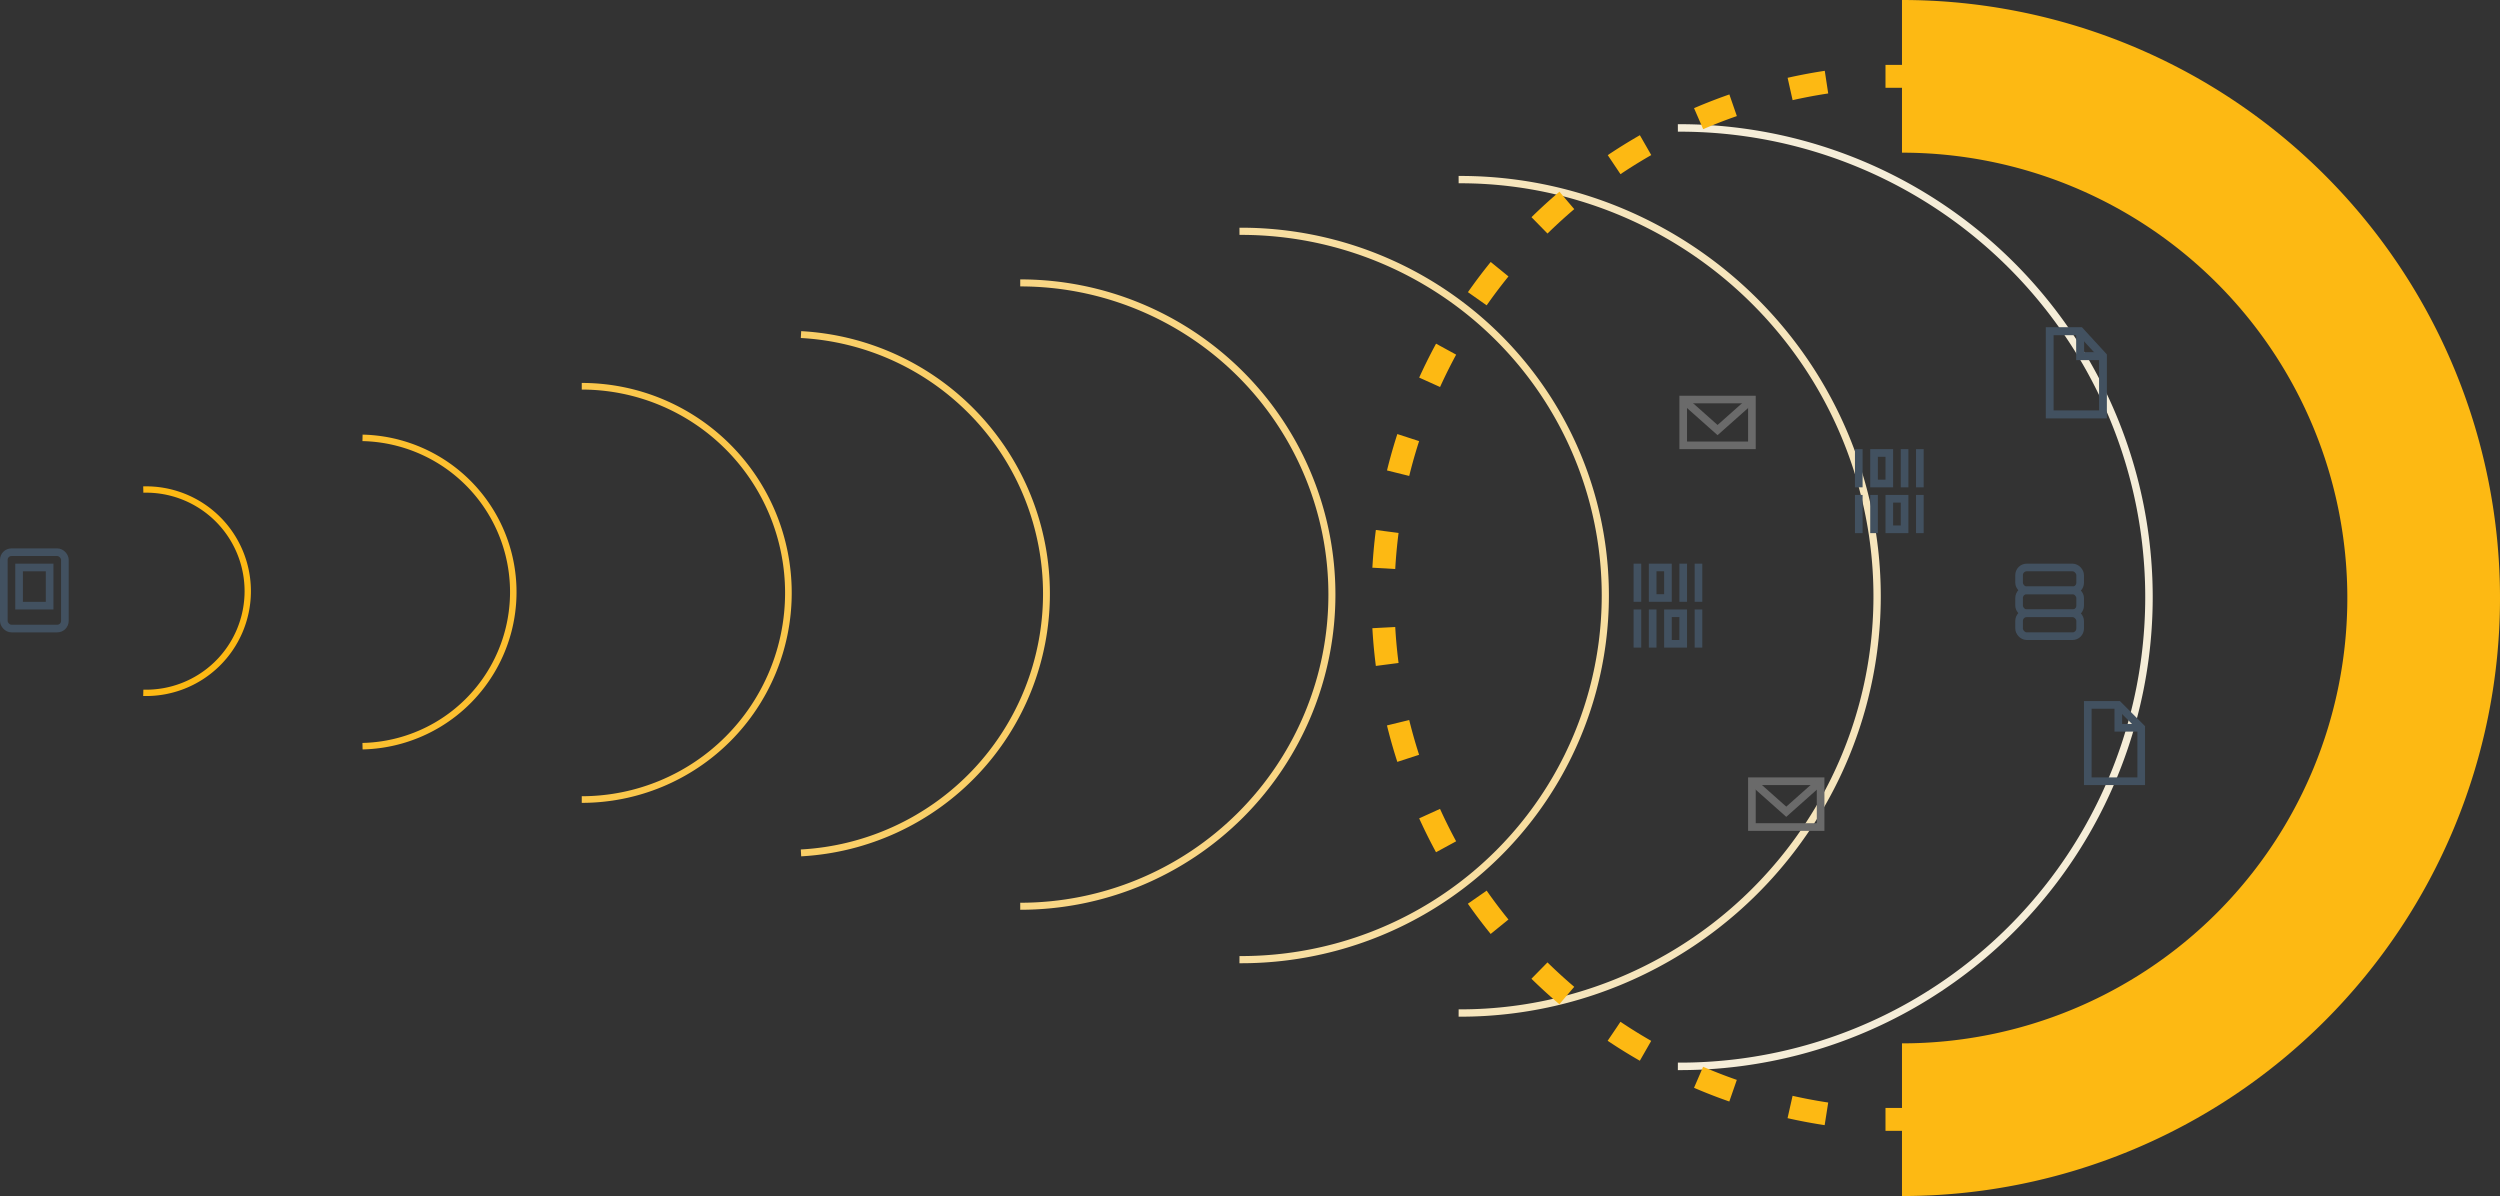 <svg xmlns="http://www.w3.org/2000/svg" xmlns:xlink="http://www.w3.org/1999/xlink" width="327.5" height="156.68" viewBox="0 0 327.5 156.68">
  <rect x="0" y="0" width="327.5" height="156.68" fill="#333333" stroke="none"/>
  <defs>
    <clipPath id="clip-path">
      <rect id="Rectangle_2785" data-name="Rectangle 2785" width="9" height="11" fill="none"/>
    </clipPath>
    <clipPath id="clip-path-2">
      <rect id="Rectangle_2787" data-name="Rectangle 2787" width="10" height="7" fill="none"/>
    </clipPath>
    <clipPath id="clip-path-5">
      <rect id="Rectangle_2792" data-name="Rectangle 2792" width="8" height="11" fill="none"/>
    </clipPath>
    <clipPath id="clip-path-6">
      <rect id="Rectangle_2796" data-name="Rectangle 2796" width="9" height="10" fill="none"/>
    </clipPath>
    <clipPath id="clip-path-8">
      <rect id="Rectangle_2799" data-name="Rectangle 2799" width="8" height="11.99" fill="none"/>
    </clipPath>
  </defs>
  <g id="img_recover-data-fast" transform="translate(-5 -2.07)">
    <path id="Path_9833" data-name="Path 9833" d="M253.52,12.07a68.34,68.34,0,1,1,0,136.68" fill="none" stroke="#f4f4f4" stroke-width="1"/>
    <path id="Path_9834" data-name="Path 9834" d="M224.8,18.83a61.468,61.468,0,1,1,0,122.935" fill="none" stroke="#f5edd8" stroke-width="0.98"/>
    <path id="Path_9835" data-name="Path 9835" d="M196.08,25.6a54.588,54.588,0,1,1,0,109.175" fill="none" stroke="#f6e5bc" stroke-width="0.96"/>
    <path id="Path_9836" data-name="Path 9836" d="M167.37,32.37a47.708,47.708,0,1,1,0,95.415" fill="none" stroke="#f8dea0" stroke-width="0.94"/>
    <path id="Path_9837" data-name="Path 9837" d="M138.65,39.13a40.83,40.83,0,0,1,0,81.66" fill="none" stroke="#f9d684" stroke-width="0.92"/>
    <path id="Path_9838" data-name="Path 9838" d="M109.93,45.9a34,34,0,0,1,0,67.9" fill="none" stroke="#facf67" stroke-width="0.9"/>
    <path id="Path_9839" data-name="Path 9839" d="M81.21,52.67a27.07,27.07,0,1,1,0,54.14" fill="none" stroke="#fbc74b" stroke-width="0.87"/>
    <path id="Path_9840" data-name="Path 9840" d="M52.49,59.43a20.2,20.2,0,0,1,0,40.39" fill="none" stroke="#fcc02f" stroke-width="0.85"/>
    <path id="Path_9841" data-name="Path 9841" d="M23.77,66.2a13.32,13.32,0,1,1,0,26.63" fill="none" stroke="#fdb913" stroke-width="0.83"/>
    <path id="Path_9842" data-name="Path 9842" d="M254.16,12.07a68.34,68.34,0,0,1,0,136.68" fill="none" stroke="#fdb913" stroke-width="20"/>
    <path id="Path_9843" data-name="Path 9843" d="M254.5,12.07H252" fill="none" stroke="#fdb913" stroke-width="3"/>
    <path id="Path_9844" data-name="Path 9844" d="M244.27,12.83a68.35,68.35,0,0,0,3.88,135.63" fill="none" stroke="#fdb913" stroke-width="3" stroke-dasharray="4.85 7.77"/>
    <path id="Path_9845" data-name="Path 9845" d="M252,148.71h2.5" fill="none" stroke="#fdb913" stroke-width="3"/>
    <g id="Group_5639" data-name="Group 5639" transform="translate(5 73.91)" clip-path="url(#clip-path)">
      <rect id="Rectangle_2783" data-name="Rectangle 2783" width="8" height="10" rx="1" transform="translate(0.5 0.5)" fill="none" stroke="#425160" stroke-width="1"/>
      <rect id="Rectangle_2784" data-name="Rectangle 2784" width="4" height="5" transform="translate(2.5 2.5)" fill="none" stroke="#425160" stroke-width="1"/>
    </g>
    <g id="Group_5640" data-name="Group 5640" transform="translate(234 103.91)" clip-path="url(#clip-path-2)">
      <rect id="Rectangle_2786" data-name="Rectangle 2786" width="9" height="6" transform="translate(0.5 0.5)" fill="none" stroke="#6a6a6a" stroke-width="1"/>
      <path id="Path_9846" data-name="Path 9846" d="M.5.5,5,4.5,9.5.5" fill="none" stroke="#6a6a6a" stroke-width="1"/>
    </g>
    <g id="Group_5641" data-name="Group 5641" transform="translate(219 75.91)" clip-path="url(#clip-path)">
      <rect id="Rectangle_2788" data-name="Rectangle 2788" width="2" height="4" transform="translate(2.5 0.5)" fill="none" stroke="#425160" stroke-width="1"/>
      <line id="Line_29" data-name="Line 29" y2="5" transform="translate(0.5)" fill="none" stroke="#425160" stroke-width="1"/>
      <line id="Line_30" data-name="Line 30" y2="5" transform="translate(6.5)" fill="none" stroke="#425160" stroke-width="1"/>
      <line id="Line_31" data-name="Line 31" y2="5" transform="translate(8.5)" fill="none" stroke="#425160" stroke-width="1"/>
      <path id="Path_9847" data-name="Path 9847" d="M4.5,6.5h2v4h-2Z" fill="none" stroke="#425160" stroke-width="1"/>
      <line id="Line_32" data-name="Line 32" y1="5" transform="translate(0.5 6)" fill="none" stroke="#425160" stroke-width="1"/>
      <line id="Line_33" data-name="Line 33" y1="5" transform="translate(2.5 6)" fill="none" stroke="#425160" stroke-width="1"/>
      <line id="Line_34" data-name="Line 34" y1="5" transform="translate(8.5 6)" fill="none" stroke="#425160" stroke-width="1"/>
    </g>
    <g id="Group_5642" data-name="Group 5642" transform="translate(248 60.91)" clip-path="url(#clip-path)">
      <rect id="Rectangle_2790" data-name="Rectangle 2790" width="2" height="4" transform="translate(2.5 0.5)" fill="none" stroke="#425160" stroke-width="1"/>
      <line id="Line_35" data-name="Line 35" y2="5" transform="translate(0.5)" fill="none" stroke="#425160" stroke-width="1"/>
      <line id="Line_36" data-name="Line 36" y2="5" transform="translate(6.5)" fill="none" stroke="#425160" stroke-width="1"/>
      <line id="Line_37" data-name="Line 37" y2="5" transform="translate(8.5)" fill="none" stroke="#425160" stroke-width="1"/>
      <path id="Path_9848" data-name="Path 9848" d="M4.5,6.5h2v4h-2Z" fill="none" stroke="#425160" stroke-width="1"/>
      <line id="Line_38" data-name="Line 38" y1="5" transform="translate(0.5 6)" fill="none" stroke="#425160" stroke-width="1"/>
      <line id="Line_39" data-name="Line 39" y1="5" transform="translate(2.5 6)" fill="none" stroke="#425160" stroke-width="1"/>
      <line id="Line_40" data-name="Line 40" y1="5" transform="translate(8.5 6)" fill="none" stroke="#425160" stroke-width="1"/>
    </g>
    <g id="Group_5643" data-name="Group 5643" transform="translate(278 93.91)" clip-path="url(#clip-path-5)">
      <path id="Path_9849" data-name="Path 9849" d="M.5,10.5h7v-7l-3-3H.5Z" fill="none" stroke="#425160" stroke-width="1"/>
      <path id="Path_9850" data-name="Path 9850" d="M4.5.5v3h3" fill="none" stroke="#425160" stroke-width="1"/>
    </g>
    <g id="Group_5644" data-name="Group 5644" transform="translate(269 75.91)" clip-path="url(#clip-path-6)">
      <rect id="Rectangle_2793" data-name="Rectangle 2793" width="8" height="3" rx="1" transform="translate(0.5 6.5)" fill="none" stroke="#425160" stroke-width="1"/>
      <rect id="Rectangle_2794" data-name="Rectangle 2794" width="8" height="3" rx="1" transform="translate(0.5 3.5)" fill="none" stroke="#425160" stroke-width="1"/>
      <rect id="Rectangle_2795" data-name="Rectangle 2795" width="8" height="3" rx="1" transform="translate(0.5 0.5)" fill="none" stroke="#425160" stroke-width="1"/>
    </g>
    <g id="Group_5645" data-name="Group 5645" transform="translate(225 53.91)" clip-path="url(#clip-path-2)">
      <rect id="Rectangle_2797" data-name="Rectangle 2797" width="9" height="6" transform="translate(0.5 0.5)" fill="none" stroke="#6a6a6a" stroke-width="1"/>
      <path id="Path_9851" data-name="Path 9851" d="M.5.5,5,4.5,9.5.5" fill="none" stroke="#6a6a6a" stroke-width="1"/>
    </g>
    <g id="Group_5646" data-name="Group 5646" transform="translate(273 44.91)" clip-path="url(#clip-path-8)">
      <path id="Path_9852" data-name="Path 9852" d="M.5,11.445h7V3.815L4.5.545H.5Z" fill="none" stroke="#425160" stroke-width="1.044"/>
      <path id="Path_9853" data-name="Path 9853" d="M4.5.545v3.27h3" fill="none" stroke="#425160" stroke-width="1.044"/>
    </g>
  </g>
</svg>
